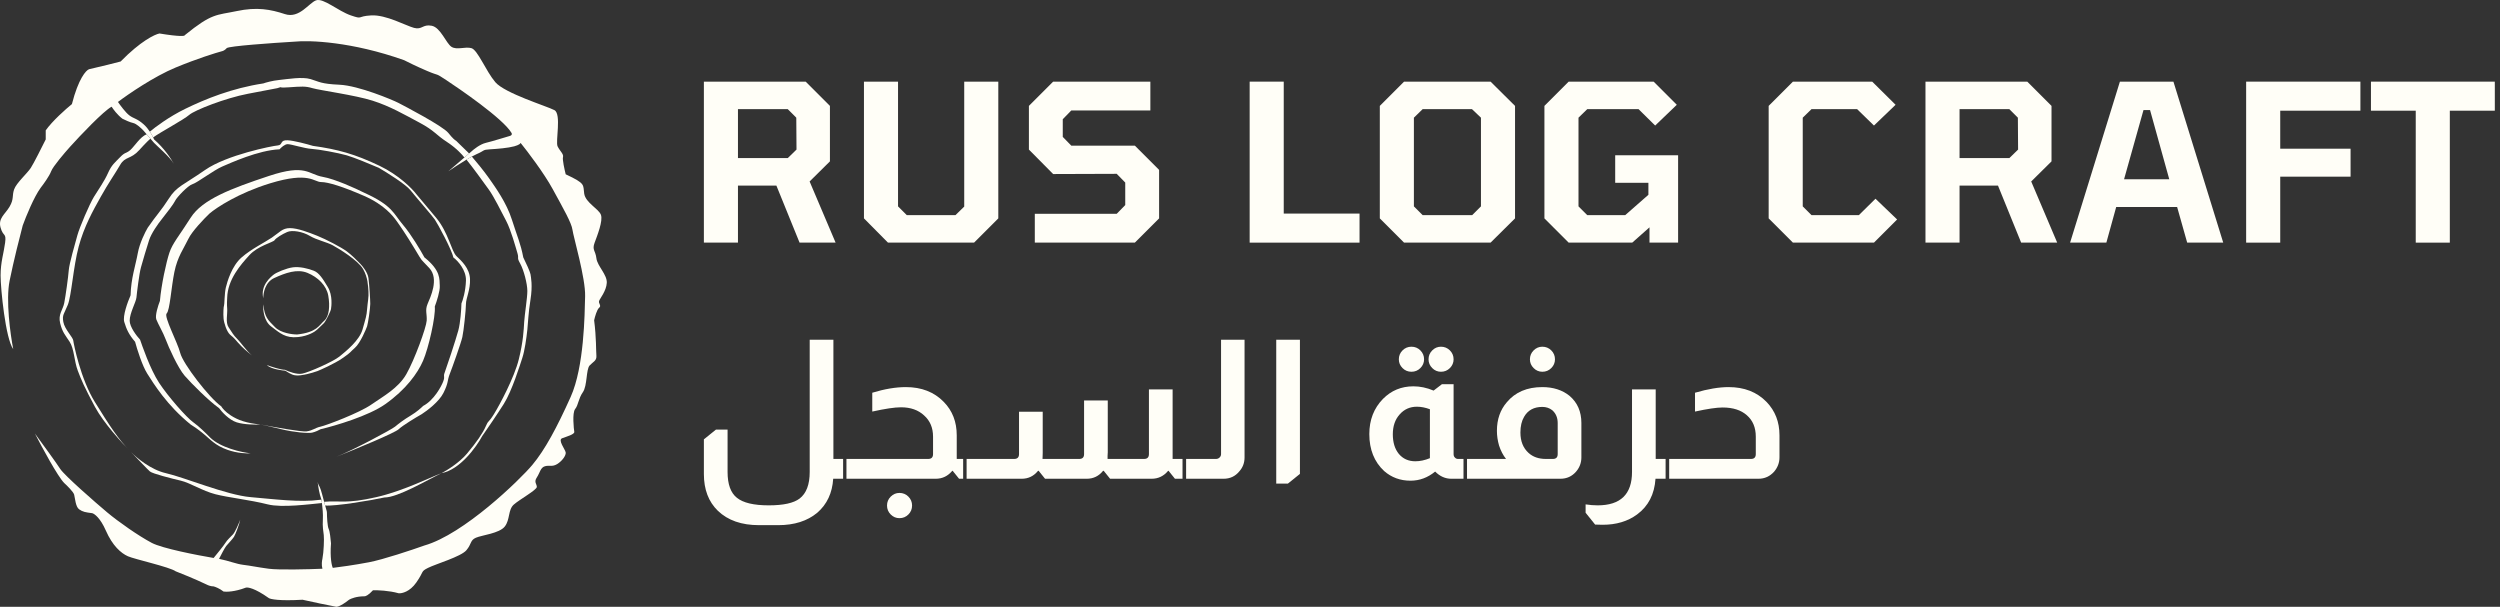 <?xml version="1.0" encoding="UTF-8"?> <svg xmlns="http://www.w3.org/2000/svg" width="206" height="50" viewBox="0 0 206 50" fill="none"><rect x="0" y="0" width="206" height="50" fill="#333333" stroke="none"/><path d="M21.695 24.581C21.683 24.167 21.844 23.254 22.588 22.913C23.517 22.487 24.484 22.133 25.34 22.487C26.195 22.842 26.902 23.516 27.051 24.368C27.2 25.22 27.125 26.071 26.716 26.426C26.307 26.781 26.121 27.384 24.484 27.561C24.075 27.561 23.138 27.441 22.662 26.958C22.067 26.355 21.807 26.142 21.695 25.078C21.658 25.491 21.732 26.433 22.327 26.887C23.071 27.455 23.517 27.881 24.559 27.774C25.392 27.689 25.947 27.337 26.121 27.171L26.679 26.639C26.828 26.497 27.237 25.681 27.274 25.468C27.311 25.255 27.423 24.332 27.014 23.658L27 23.635C26.598 22.973 26.302 22.485 25.861 22.31C25.414 22.133 24.708 21.955 24.15 22.026C23.592 22.097 22.774 22.452 22.55 22.629C22.327 22.807 21.435 23.516 21.695 24.581Z" fill="#FFFEF7"></path><path d="M23.48 30.471C23.123 30.471 22.34 30.211 21.992 30.081C22.327 30.435 23.406 30.542 23.48 30.542C23.555 30.542 23.666 30.684 24.075 30.861C24.484 31.039 25.117 30.861 25.303 30.826C25.489 30.79 25.972 30.648 26.158 30.577C26.344 30.506 27.572 29.974 28.278 29.477C28.985 28.981 28.799 29.052 29.245 28.661C29.691 28.271 30.175 27.1 30.249 26.887C30.324 26.674 30.51 25.397 30.51 25.042C30.51 24.687 30.435 23.481 30.361 22.913C30.301 22.459 29.89 21.943 29.691 21.742C29.481 21.517 28.962 20.997 28.576 20.713C28.092 20.358 26.865 19.72 26.158 19.436C25.451 19.152 24.522 18.797 23.889 18.797C23.257 18.797 23.034 19.152 22.402 19.578C21.769 20.004 20.728 20.5 19.91 21.21C19.091 21.92 18.72 23.233 18.608 23.694C18.496 24.155 18.496 25.148 18.459 25.184C18.422 25.22 18.385 25.858 18.422 26.248C18.459 26.639 18.682 27.313 18.943 27.561C19.203 27.81 19.129 27.668 19.612 28.235C19.937 28.616 20.441 29.041 20.756 29.286C20.307 28.905 19.804 28.17 19.538 27.916C19.24 27.632 19.091 27.348 18.831 26.958C18.571 26.568 18.757 25.858 18.72 25.432C18.69 25.092 18.707 24.699 18.72 24.545C18.757 23.02 19.835 21.813 20.542 21.033C21.249 20.252 22.513 19.968 22.625 19.791C22.736 19.613 23.257 19.294 23.666 19.117C24.075 18.939 24.931 19.081 25.526 19.436C26.121 19.791 26.902 19.933 27.423 20.216C27.943 20.5 29.506 21.458 29.915 22.168C30.324 22.878 30.324 23.552 30.361 24.013C30.398 24.474 30.287 24.936 30.249 25.468C30.212 26 30.138 26.213 29.877 27.136C29.617 28.058 28.501 28.945 27.981 29.371C27.46 29.797 25.451 30.684 24.894 30.79C24.447 30.875 23.765 30.613 23.48 30.471Z" fill="#FFFEF7"></path><path d="M26.419 35.367C27.621 35.084 30.368 34.275 31.737 33.309C33.448 32.103 34.415 30.755 34.861 29.726C35.308 28.697 35.903 26.107 35.828 25.255C35.977 24.865 36.267 23.978 36.237 23.552C36.2 23.02 36.349 22.31 34.973 21.21C34.663 20.642 33.879 19.315 33.225 18.549C32.407 17.591 32.369 16.952 30.026 15.888C29.295 15.521 27.586 14.745 26.604 14.575C25.377 14.362 25.228 13.475 22.141 14.504C19.054 15.533 16.674 16.42 15.707 17.946C14.74 19.471 14.219 20.039 13.959 20.82C13.698 21.6 13.289 23.481 13.178 24.794C13.029 25.172 12.761 26.007 12.88 26.32C13.029 26.71 13.438 27.384 13.661 27.987C13.884 28.59 14.665 30.329 15.223 30.968C15.781 31.606 17.195 33.026 18.05 33.629C18.273 33.936 18.876 34.601 19.501 34.8C20.125 34.998 21.075 35.001 21.472 34.977C20.319 34.871 19.612 34.622 19.017 34.232C18.541 33.92 18.298 33.605 18.236 33.487C17.232 32.777 15.075 29.974 14.851 29.087C14.628 28.2 13.475 26.071 13.736 25.823C13.996 25.574 14.108 23.694 14.368 22.416C14.628 21.139 15.149 20.465 15.521 19.684C15.819 19.06 16.81 18.028 17.269 17.591C17.852 17.094 19.664 15.902 22.253 15.107C25.489 14.114 25.861 15.001 26.456 15.001C27.051 15.001 28.278 15.391 29.989 16.136C31.7 16.881 32.407 17.839 32.667 18.194C32.927 18.549 33.485 19.365 34.192 20.536C34.898 21.707 34.564 21.21 35.382 22.097C36.2 22.984 35.456 24.51 35.233 25.042C35.01 25.574 35.196 25.858 35.159 26.426C35.122 26.994 34.155 29.655 33.485 30.826C32.816 31.997 31.551 32.671 30.584 33.345C29.617 34.019 26.902 35.048 26.419 35.154C25.935 35.261 25.786 35.474 25.265 35.545C24.849 35.602 22.563 35.19 21.472 34.977C21.707 35.024 22.379 35.169 23.183 35.367C24.187 35.616 25.377 35.722 25.712 35.651C25.98 35.594 26.294 35.438 26.419 35.367Z" fill="#FFFEF7"></path><path d="M27.729 37.635C29.306 37.007 32.526 35.679 32.853 35.367C33.18 35.055 34.254 34.409 34.75 34.126C35.196 33.842 36.178 33.097 36.535 32.387C36.981 31.5 36.833 31.393 37.056 30.826C37.279 30.258 37.986 28.271 38.097 27.774C38.209 27.277 38.395 25.503 38.395 25.042C38.395 24.581 38.767 23.871 38.729 22.984C38.692 22.097 38.023 21.494 37.614 21.104C37.204 20.713 36.944 19.152 35.94 17.946C35.136 16.98 34.514 16.242 34.303 15.994C33.956 15.533 32.86 14.419 31.253 13.652C29.245 12.694 27.832 12.304 25.786 12.02C25.315 11.878 24.239 11.587 23.703 11.559C23.034 11.523 23.331 11.949 22.885 11.985C22.439 12.02 18.682 12.765 16.897 14.007C15.112 15.249 14.554 15.355 13.922 16.349C13.289 17.342 12.88 17.733 12.174 18.762C11.963 19.117 11.504 20.032 11.355 20.855C11.169 21.884 10.797 22.913 10.76 24.332C10.525 24.865 10.091 26.05 10.24 26.532C10.425 27.136 10.611 27.561 11.132 28.165C11.293 28.768 11.72 30.137 12.136 30.79C12.657 31.606 13.736 33.38 15.707 34.977C15.868 35.072 16.309 35.36 16.785 35.758C17.381 36.255 17.753 36.716 18.757 37.071C19.56 37.354 20.356 37.378 20.654 37.354C19.897 37.272 18.169 36.893 17.306 36.042C17.034 35.758 16.376 35.112 15.93 34.8C15.372 34.409 13.847 32.671 13.103 31.535C12.36 30.4 11.69 28.413 11.541 27.987C11.256 27.68 10.686 26.937 10.686 26.426C10.686 25.787 11.207 24.9 11.244 24.51C11.281 24.12 11.467 22.558 11.616 22.026C11.764 21.494 12.099 20.358 12.285 19.791C12.471 19.223 12.992 18.478 13.364 18.017C13.736 17.555 14.331 16.775 14.442 16.526C14.554 16.278 15.484 15.284 15.856 15.178C16.228 15.072 17.641 14.007 18.31 13.723C18.98 13.439 21.286 12.375 23.034 12.304C23.158 12.162 23.465 11.878 23.703 11.878C24.001 11.878 25.079 12.233 25.675 12.268C26.27 12.304 27.832 12.588 28.576 12.801C29.171 12.971 30.584 13.558 31.216 13.83C31.923 14.244 33.433 15.192 33.82 15.675C34.303 16.278 35.605 17.768 35.828 18.088C36.051 18.407 37.242 20.607 37.353 21.21C37.713 21.482 38.424 22.246 38.395 23.126C38.365 24.006 38.134 24.746 38.023 25.007C38.01 25.48 37.941 26.589 37.762 27.242C37.539 28.058 36.795 30.294 36.647 30.684C36.498 31.074 36.684 30.968 36.535 31.393C36.386 31.819 35.754 32.99 34.861 33.451C34.725 33.593 34.333 33.948 33.857 34.232C33.262 34.587 32.853 34.906 32.555 35.154C32.258 35.402 29.073 37.099 27.729 37.635Z" fill="#FFFEF7"></path><path d="M11.467 12.375C12.032 11.75 12.322 11.483 12.397 11.428C12.296 11.31 12.185 11.181 12.082 11.062C11.545 11.275 11.058 12.091 10.723 12.375C10.388 12.659 10.314 12.517 9.905 12.943C9.496 13.368 9.198 13.581 8.901 14.255C8.603 14.93 8.12 15.604 7.748 16.207C7.376 16.81 6.557 18.726 6.372 19.4C6.186 20.075 5.702 21.742 5.665 22.274C5.628 22.807 5.404 24.403 5.293 24.971C5.181 25.539 4.772 25.894 4.958 26.639C5.144 27.384 5.367 27.597 5.739 28.165C6.111 28.732 6.111 29.761 6.409 30.542C6.706 31.323 6.929 31.855 7.822 33.522C8.536 34.856 10.078 36.538 10.76 37.212C9.756 36.219 9.012 35.048 7.822 33.132C6.632 31.216 6.074 28.342 6.037 28.058C6 27.774 5.33 27.136 5.219 26.532C5.107 25.929 5.293 25.858 5.59 25.113C5.888 24.368 6.037 21.991 6.483 20.323C6.929 18.655 7.673 17.342 8.306 16.207C8.938 15.072 9.496 14.291 9.905 13.581C10.314 12.872 10.76 13.155 11.467 12.375Z" fill="#FFFEF7"></path><path d="M1.09 28.768C0.855 27.561 0.465 24.744 0.793 23.126C1.12 21.508 1.648 19.424 1.871 18.584C2.132 17.863 2.794 16.228 3.359 15.462C3.582 15.178 4.066 14.511 4.214 14.114C4.363 13.716 5.318 12.6 5.776 12.091C6.632 11.145 8.514 9.16 9.198 8.791C9.322 8.992 9.674 9.472 10.091 9.785C10.277 9.879 10.716 10.083 10.983 10.139C11.251 10.196 11.665 10.589 11.839 10.778C11.903 10.853 11.989 10.953 12.082 11.062C12.185 11.181 12.296 11.31 12.397 11.428C12.524 11.575 12.635 11.704 12.694 11.772C12.871 11.974 13.986 12.912 14.321 13.492C14.092 13.068 13.517 12.2 12.694 11.488C12.676 11.443 12.651 11.386 12.62 11.322C12.556 11.189 12.464 11.022 12.349 10.849C12.211 10.641 12.038 10.424 11.839 10.246C11.281 9.749 11.021 9.785 10.649 9.501C10.351 9.274 9.905 8.673 9.719 8.401C10.562 7.762 12.694 6.3 14.479 5.562C16.265 4.824 17.777 4.356 18.31 4.214C18.372 4.202 18.534 4.136 18.682 3.966C18.831 3.795 22.464 3.54 24.261 3.433C25.476 3.303 28.985 3.426 33.299 4.959C33.572 5.101 34.333 5.477 35.196 5.846C36.275 6.307 35.791 5.953 36.758 6.591C37.725 7.23 41.444 9.749 42.151 10.956C42.188 11.015 42.211 11.147 42.002 11.204C41.742 11.275 40.626 11.63 40.031 11.772C39.555 11.885 39.014 12.316 38.804 12.517L38.655 12.645L38.267 12.978L36.944 14.114C37.288 13.88 37.896 13.48 38.437 13.155C38.592 13.062 38.742 12.975 38.878 12.9C39.036 12.813 39.177 12.741 39.287 12.694C39.957 12.41 39.733 12.339 40.366 12.304C40.998 12.268 41.853 12.197 42.374 12.056C42.791 11.942 42.895 11.819 42.895 11.772C43.478 12.493 44.822 14.263 45.536 15.568C46.428 17.201 47.098 18.371 47.172 18.939C47.246 19.507 48.251 22.913 48.214 24.403C48.176 25.894 48.139 30.223 47.023 32.706C45.908 35.19 44.903 37.071 43.862 38.312C42.821 39.554 38.209 44.025 34.973 44.948C33.944 45.314 31.588 46.104 30.398 46.331C29.208 46.559 27.919 46.734 27.423 46.793C27.336 46.615 27.185 45.962 27.274 44.77C27.249 44.451 27.177 43.77 27.088 43.599C26.976 43.386 26.939 42.57 26.939 42.251C26.939 42.11 26.881 42.007 26.791 41.653C26.766 41.554 26.738 41.452 26.708 41.348C26.603 40.983 26.474 40.4 26.344 40.122C26.296 40.058 26.212 39.903 26.175 39.706C26.217 40.088 26.315 40.715 26.486 41.169C26.488 41.175 26.491 41.181 26.493 41.187C26.504 41.256 26.516 41.346 26.529 41.45C26.576 41.826 26.628 42.383 26.604 42.783C26.567 43.422 26.642 43.777 26.679 44.096C26.716 44.415 26.679 45.48 26.567 46.048C26.53 46.19 26.478 46.551 26.567 46.864C25.439 46.911 22.974 46.977 22.141 46.864C21.1 46.722 20.654 46.615 20.058 46.544C19.463 46.473 18.905 46.225 18.05 46.048C18.199 45.752 18.526 45.125 18.645 44.983C18.794 44.806 19.166 44.415 19.277 44.238C19.389 44.061 19.724 43.209 19.798 42.819C19.674 43.138 19.382 43.826 19.203 44.025C18.98 44.273 18.72 44.486 18.571 44.735C18.452 44.934 17.877 45.645 17.604 45.977C16.265 45.752 13.371 45.189 12.508 44.735C11.43 44.167 9.756 42.996 8.826 42.215C7.896 41.435 5.293 39.164 4.958 38.632C4.69 38.206 3.458 36.515 2.875 35.722C3.458 36.858 4.757 39.263 5.293 39.803C5.541 40.027 6.052 40.534 6.111 40.761C6.186 41.045 6.223 41.754 6.52 41.967C6.818 42.18 7.041 42.215 7.599 42.286C7.785 42.334 8.268 42.684 8.715 43.706C9.273 44.983 9.979 45.586 10.537 45.835C11.095 46.083 13.996 46.722 14.479 47.077C14.914 47.242 16.034 47.694 17.046 48.176C17.133 48.224 17.366 48.319 17.604 48.319C17.74 48.354 18.095 48.489 18.422 48.744C18.658 48.78 19.352 48.766 20.244 48.425C20.393 48.366 20.981 48.453 22.141 49.276C22.265 49.371 22.997 49.532 24.931 49.418C25.625 49.572 27.14 49.901 27.646 49.986C27.72 50.033 28.047 49.986 28.762 49.418C28.91 49.324 29.372 49.135 30.026 49.135C30.101 49.146 30.346 49.064 30.733 48.638C31.105 48.626 32.05 48.659 32.853 48.886C33.113 48.91 33.768 48.766 34.303 47.999C34.973 47.041 34.638 47.112 35.27 46.793C35.903 46.473 37.986 45.87 38.432 45.338C38.878 44.806 38.729 44.522 39.213 44.309C39.696 44.096 41.147 43.954 41.593 43.386C42.039 42.819 41.853 42.003 42.337 41.577C42.821 41.151 44.234 40.37 44.234 40.122C44.234 39.874 43.974 39.732 44.234 39.342C44.494 38.951 44.531 38.525 44.903 38.419C45.275 38.312 45.498 38.49 45.907 38.242C46.317 37.993 46.651 37.532 46.614 37.283C46.577 37.035 45.945 36.255 46.317 36.113C46.689 35.971 47.358 35.793 47.321 35.58C47.284 35.367 47.135 34.019 47.395 33.7C47.656 33.38 47.656 32.848 48.028 32.316C48.4 31.784 48.288 30.435 48.585 30.116C48.883 29.797 49.181 29.726 49.143 29.3C49.106 28.874 49.143 27.845 48.957 26.39C49.019 26.107 49.188 25.503 49.367 25.361C49.59 25.184 49.292 25.007 49.367 24.794C49.441 24.581 49.962 23.978 49.999 23.303C50.036 22.629 49.218 21.92 49.143 21.281C49.069 20.642 48.771 20.607 48.995 20.004C49.218 19.4 49.701 18.194 49.515 17.697C49.329 17.201 48.251 16.704 48.139 15.959C48.028 15.213 48.288 15.143 46.614 14.362C46.515 13.972 46.331 13.141 46.391 12.943C46.465 12.694 46.131 12.446 45.945 12.056C45.759 11.665 46.279 9.394 45.684 9.075C45.089 8.756 41.593 7.691 40.812 6.769C40.031 5.846 39.362 4.108 38.841 3.966C38.32 3.824 37.651 4.143 37.204 3.859C36.758 3.575 36.312 2.262 35.568 2.121C34.824 1.979 34.787 2.475 34.117 2.298C33.448 2.121 31.811 1.198 30.584 1.269C29.357 1.34 29.952 1.624 28.91 1.269C27.869 0.914 26.642 -0.186 26.047 0.027C25.451 0.24 24.67 1.553 23.48 1.163C22.29 0.772 21.174 0.559 19.501 0.914C17.827 1.269 17.492 1.056 15.223 2.901C15.248 2.972 14.866 3.043 13.141 2.759C12.756 2.83 11.579 3.391 9.942 5.066C9.496 5.184 8.35 5.477 7.339 5.704C7.091 5.787 6.461 6.478 5.925 8.578C5.429 8.98 4.304 9.976 3.768 10.743V11.488C3.458 12.115 2.779 13.461 2.541 13.83C2.243 14.291 1.35 15.072 1.164 15.604C0.979 16.136 1.164 16.384 0.793 17.023C0.421 17.662 -0.174 17.981 0.049 18.762C0.272 19.542 0.532 19.152 0.421 20.004C0.309 20.855 0.049 21.6 0.049 22.7C0.049 23.8 0.458 27.916 1.09 28.768Z" fill="#FFFEF7"></path><path d="M36.833 11.701C37.576 12.183 38.098 12.753 38.267 12.978L38.655 12.645L37.576 11.594C37.514 11.571 37.301 11.41 36.944 10.956C36.498 10.388 33.299 8.72 32.816 8.472C32.332 8.224 29.543 7.053 27.981 6.982C26.419 6.911 26.307 6.733 25.6 6.52C24.894 6.307 23.703 6.52 22.997 6.591C22.431 6.648 21.893 6.804 21.695 6.875C19.129 7.265 16.934 8.153 15.261 8.969C13.922 9.622 12.762 10.494 12.349 10.849C12.464 11.022 12.556 11.189 12.62 11.322C13.252 10.871 15.149 9.856 15.595 9.465C16.042 9.075 18.571 8.082 20.43 7.727L22.848 7.265C23.443 7.088 22.699 7.265 23.778 7.195C24.856 7.124 25.154 7.088 25.749 7.265C26.344 7.443 29.245 7.833 30.696 8.294C32.146 8.756 33.299 9.43 34.564 10.104C35.828 10.778 35.903 11.098 36.833 11.701Z" fill="#FFFEF7"></path><path d="M38.469 37.39C37.844 38.128 36.82 38.762 36.386 38.987C37.904 38.703 39.25 36.834 39.733 35.935C40.105 35.403 40.983 34.126 41.519 33.274C42.188 32.209 42.858 30.045 43.044 29.477C43.23 28.91 43.378 27.881 43.453 27.171C43.527 26.461 43.527 25.858 43.713 24.687C43.899 23.516 43.75 22.842 43.713 22.594C43.683 22.395 43.304 21.588 43.118 21.21C42.895 20.039 42.635 19.542 42.188 18.123C41.742 16.704 40.812 15.426 40.291 14.681C39.875 14.085 39.176 13.245 38.878 12.9C38.742 12.975 38.592 13.062 38.437 13.155C38.951 13.78 39.84 15.013 40.262 15.599L40.291 15.639C40.7 16.207 41.296 17.413 41.705 18.194C42.114 18.975 42.486 20.358 42.635 20.855C42.783 21.352 42.56 21.174 42.858 21.707C43.155 22.239 43.453 23.374 43.453 23.978C43.453 24.581 43.23 25.894 43.193 26.532C43.155 27.171 43.118 28.129 42.746 29.619C42.374 31.11 41.184 33.345 40.7 34.126C40.217 34.906 40.254 34.587 40.031 35.119C39.808 35.651 39.25 36.467 38.469 37.39Z" fill="#FFFEF7"></path><path d="M26.493 41.187C26.491 41.181 26.488 41.175 26.486 41.169C26.44 41.174 26.393 41.18 26.344 41.187C24.708 41.406 22.662 41.139 20.654 40.964C18.645 40.789 15.223 39.342 13.661 38.987C12.427 38.706 11.236 37.711 10.777 37.23C11.242 37.72 12.182 38.701 12.353 38.848C12.569 39.033 14.118 39.423 14.902 39.608C15.686 39.794 16.667 40.445 17.745 40.724C18.823 41.002 20.588 41.188 22.059 41.56C23.235 41.858 25.529 41.543 26.529 41.45C26.516 41.346 26.504 41.256 26.493 41.187Z" fill="#FFFEF7"></path><path d="M36.386 38.987C35.369 39.368 33.209 40.461 31.01 40.964C28.482 41.542 27.976 41.232 26.708 41.348C26.738 41.452 26.766 41.554 26.791 41.653C27.596 41.727 30.525 41.244 31.675 40.993C32.787 40.993 35.137 39.588 36.386 38.987Z" fill="#FFFEF7"></path><path d="M199.057 19.993V9.121H195.367V6.727H205.573V9.121H201.865V19.993H199.057Z" fill="#FFFEF7"></path><path d="M185.083 19.993V6.727H194.497V9.121H187.891V12.253H193.687V14.557H187.891V19.993H185.083Z" fill="#FFFEF7"></path><path d="M170.576 19.993L174.68 6.727H179.09L183.194 19.993H180.224L179.396 17.059H174.374L173.564 19.993H170.576ZM175.022 14.773H178.748L177.164 9.067H176.624L175.022 14.773Z" fill="#FFFEF7"></path><path d="M158.659 19.993V6.727H167.047L169.045 8.725V13.297L167.371 14.953L169.513 19.993H166.543L164.635 15.295H161.467V19.993H158.659ZM161.467 13.027H165.571L166.291 12.325L166.273 9.697L165.571 8.995H161.467V13.027Z" fill="#FFFEF7"></path><path d="M147.736 19.993L145.738 17.995V8.725L147.736 6.727H154.27L156.196 8.635L154.414 10.345L153.028 8.995H149.266L148.546 9.697V17.005L149.266 17.725H153.172L154.54 16.375L156.322 18.085L154.414 19.993H147.736Z" fill="#FFFEF7"></path><path d="M129.258 19.993L127.26 17.995V8.725L129.258 6.727H136.26L138.168 8.635L136.386 10.345L135.018 8.995H130.788L130.068 9.697V17.005L130.788 17.725H133.92L135.828 16.051V15.061H133.092V12.793H138.276V19.993H135.918V18.733L134.496 19.993H129.258Z" fill="#FFFEF7"></path><path d="M115.695 19.993L113.697 17.995V8.725L115.695 6.727H122.823L124.839 8.725V17.995L122.823 19.993H115.695ZM117.225 17.725H121.311L122.031 17.005V9.697L121.293 8.995H117.225L116.505 9.697V17.005L117.225 17.725Z" fill="#FFFEF7"></path><path d="M102.972 19.993V6.727H105.78V17.599H112.026V19.993H102.972Z" fill="#FFFEF7"></path><path d="M85.268 19.993V17.617H92.018L92.72 16.897V15.043L92.018 14.323L86.78 14.341L84.782 12.325V8.725L86.78 6.727H94.79V9.103H88.274L87.572 9.823V11.281L88.274 12.001H93.512L95.51 13.999V17.995L93.512 19.993H85.268Z" fill="#FFFEF7"></path><path d="M73.17 19.993L71.19 17.995V6.727H73.998V17.005L74.718 17.725H78.732L79.452 17.023V6.727H82.26V17.995L80.262 19.993H73.17Z" fill="#FFFEF7"></path><path d="M58 19.993V6.727H66.388L68.386 8.725V13.297L66.712 14.953L68.854 19.993H65.884L63.976 15.295H60.808V19.993H58ZM60.808 13.027H64.912L65.632 12.325L65.614 9.697L64.912 8.995H60.808V13.027Z" fill="#FFFEF7"></path><path d="M139.669 32.361C140.725 32.052 141.648 31.897 142.437 31.897C143.728 31.897 144.768 32.303 145.557 33.113C146.272 33.849 146.629 34.767 146.629 35.865V37.689C146.629 38.127 146.48 38.521 146.181 38.873C145.829 39.257 145.403 39.449 144.901 39.449H137.541V37.817H144.277C144.544 37.817 144.677 37.684 144.677 37.417V35.977C144.677 35.231 144.432 34.644 143.941 34.217C143.461 33.791 142.795 33.577 141.941 33.577C141.451 33.577 140.693 33.689 139.669 33.913V32.361Z" fill="#FFFEF7"></path><path d="M136.43 32.089V37.817H137.246V39.449H136.414C136.328 40.729 135.822 41.71 134.894 42.393C134.126 42.958 133.182 43.241 132.062 43.241C131.87 43.241 131.662 43.236 131.438 43.225L130.654 42.249V41.561C130.995 41.614 131.326 41.641 131.646 41.641C133.534 41.641 134.478 40.724 134.478 38.889V32.089H136.43Z" fill="#FFFEF7"></path><path d="M127.09 28.569C127.378 28.569 127.623 28.67 127.826 28.873C128.029 29.076 128.13 29.321 128.13 29.609C128.13 29.886 128.029 30.126 127.826 30.329C127.623 30.532 127.378 30.633 127.09 30.633C126.813 30.633 126.573 30.532 126.37 30.329C126.167 30.126 126.066 29.886 126.066 29.609C126.066 29.321 126.167 29.076 126.37 28.873C126.573 28.67 126.813 28.569 127.09 28.569ZM124.098 37.817C123.853 37.508 123.661 37.14 123.522 36.713C123.405 36.308 123.346 35.902 123.346 35.497C123.346 34.558 123.618 33.774 124.162 33.145C124.855 32.313 125.831 31.897 127.09 31.897C127.986 31.897 128.733 32.137 129.33 32.617C129.981 33.172 130.306 33.918 130.306 34.857V37.689C130.306 38.126 130.162 38.516 129.874 38.857C129.533 39.252 129.101 39.449 128.578 39.449H120.882V37.817H124.098ZM128.354 34.857C128.354 34.42 128.205 34.068 127.906 33.801C127.671 33.62 127.399 33.529 127.09 33.529C126.397 33.529 125.895 33.801 125.586 34.345C125.383 34.686 125.282 35.118 125.282 35.641C125.282 36.356 125.506 36.916 125.954 37.321C126.317 37.652 126.791 37.817 127.378 37.817H127.954C128.221 37.817 128.354 37.684 128.354 37.417V34.857Z" fill="#FFFEF7"></path><path d="M116.304 28.569C116.592 28.569 116.837 28.67 117.04 28.873C117.242 29.076 117.344 29.321 117.344 29.609C117.344 29.886 117.242 30.126 117.04 30.329C116.837 30.532 116.592 30.633 116.304 30.633C116.016 30.633 115.77 30.532 115.568 30.329C115.365 30.126 115.264 29.886 115.264 29.609C115.264 29.321 115.365 29.076 115.568 28.873C115.77 28.67 116.016 28.569 116.304 28.569ZM118.736 28.569C119.024 28.569 119.269 28.67 119.472 28.873C119.674 29.076 119.776 29.321 119.776 29.609C119.776 29.886 119.674 30.126 119.472 30.329C119.269 30.532 119.024 30.633 118.736 30.633C118.458 30.633 118.218 30.532 118.016 30.329C117.813 30.126 117.712 29.886 117.712 29.609C117.712 29.321 117.813 29.076 118.016 28.873C118.218 28.67 118.458 28.569 118.736 28.569ZM119.776 31.657V37.417C119.776 37.545 119.813 37.641 119.888 37.705C119.952 37.78 120.037 37.817 120.144 37.817H120.592V39.449H119.584C119.093 39.449 118.65 39.252 118.256 38.857C117.648 39.358 116.97 39.609 116.224 39.609C115.381 39.609 114.656 39.342 114.048 38.809C113.237 38.052 112.832 37.038 112.832 35.769C112.832 34.606 113.205 33.641 113.952 32.873C114.634 32.18 115.472 31.833 116.464 31.833C117.018 31.833 117.573 31.95 118.128 32.185L118.816 31.657H119.776ZM117.824 33.721C117.45 33.582 117.093 33.513 116.752 33.513C116.176 33.513 115.701 33.726 115.328 34.153C114.954 34.569 114.768 35.113 114.768 35.785C114.768 36.457 114.933 36.996 115.264 37.401C115.605 37.806 116.058 38.009 116.624 38.009C117.008 38.009 117.408 37.924 117.824 37.753V33.721Z" fill="#FFFEF7"></path><path d="M107.114 27.993V39.049L106.122 39.849H105.162V27.993H107.114Z" fill="#FFFEF7"></path><path d="M102.551 27.993V37.689C102.551 38.137 102.407 38.521 102.119 38.841C101.788 39.246 101.356 39.449 100.823 39.449H97.735V37.817H100.199C100.316 37.817 100.418 37.775 100.503 37.689C100.578 37.614 100.615 37.524 100.615 37.417V27.993H102.551Z" fill="#FFFEF7"></path><path d="M96.624 32.089V37.321V37.817H97.44V39.449H96.816L96.288 38.793H96.256C95.893 39.23 95.44 39.449 94.896 39.449H91.472L90.944 38.793H90.896C90.544 39.23 90.096 39.449 89.552 39.449H86.112L85.584 38.793H85.536C85.184 39.23 84.736 39.449 84.192 39.449H79.648V37.817H83.568C83.834 37.817 83.968 37.684 83.968 37.417V33.929H85.92V37.321C85.92 37.545 85.914 37.71 85.904 37.817H88.928C89.194 37.817 89.328 37.684 89.328 37.417V33.001H91.28V37.273C91.28 37.337 91.274 37.433 91.264 37.561C91.264 37.678 91.264 37.764 91.264 37.817H94.272C94.538 37.817 94.672 37.684 94.672 37.417V32.089H96.624Z" fill="#FFFEF7"></path><path d="M71.875 32.361C72.889 32.052 73.811 31.897 74.643 31.897C75.934 31.897 76.974 32.303 77.763 33.113C78.478 33.839 78.835 34.756 78.835 35.865V37.577V37.817H79.363V39.449H79.027L78.499 38.793H78.467C78.105 39.231 77.651 39.449 77.107 39.449H69.747V37.817H76.483C76.75 37.817 76.883 37.684 76.883 37.417V35.977C76.883 35.252 76.638 34.671 76.147 34.233C75.667 33.785 75.033 33.561 74.243 33.561C73.721 33.561 72.931 33.679 71.875 33.913V32.361ZM74.115 40.617C74.403 40.617 74.649 40.719 74.851 40.921C75.054 41.124 75.155 41.369 75.155 41.657C75.155 41.945 75.054 42.191 74.851 42.393C74.649 42.596 74.403 42.697 74.115 42.697C73.838 42.697 73.598 42.596 73.395 42.393C73.193 42.191 73.091 41.945 73.091 41.657C73.091 41.369 73.193 41.124 73.395 40.921C73.598 40.719 73.838 40.617 74.115 40.617Z" fill="#FFFEF7"></path><path d="M68.672 27.993V37.817H69.472V39.449H68.656C68.581 40.623 68.144 41.556 67.344 42.249C66.523 42.932 65.451 43.273 64.128 43.273H62.544C61.104 43.273 59.973 42.879 59.152 42.089C58.384 41.343 58 40.334 58 39.065V36.201L58.992 35.401H59.952V38.889C59.952 39.903 60.208 40.612 60.72 41.017C61.232 41.433 62.107 41.641 63.344 41.641C64.549 41.641 65.397 41.455 65.888 41.081C66.443 40.654 66.72 39.924 66.72 38.889V27.993H68.672Z" fill="#FFFEF7"></path></svg> 